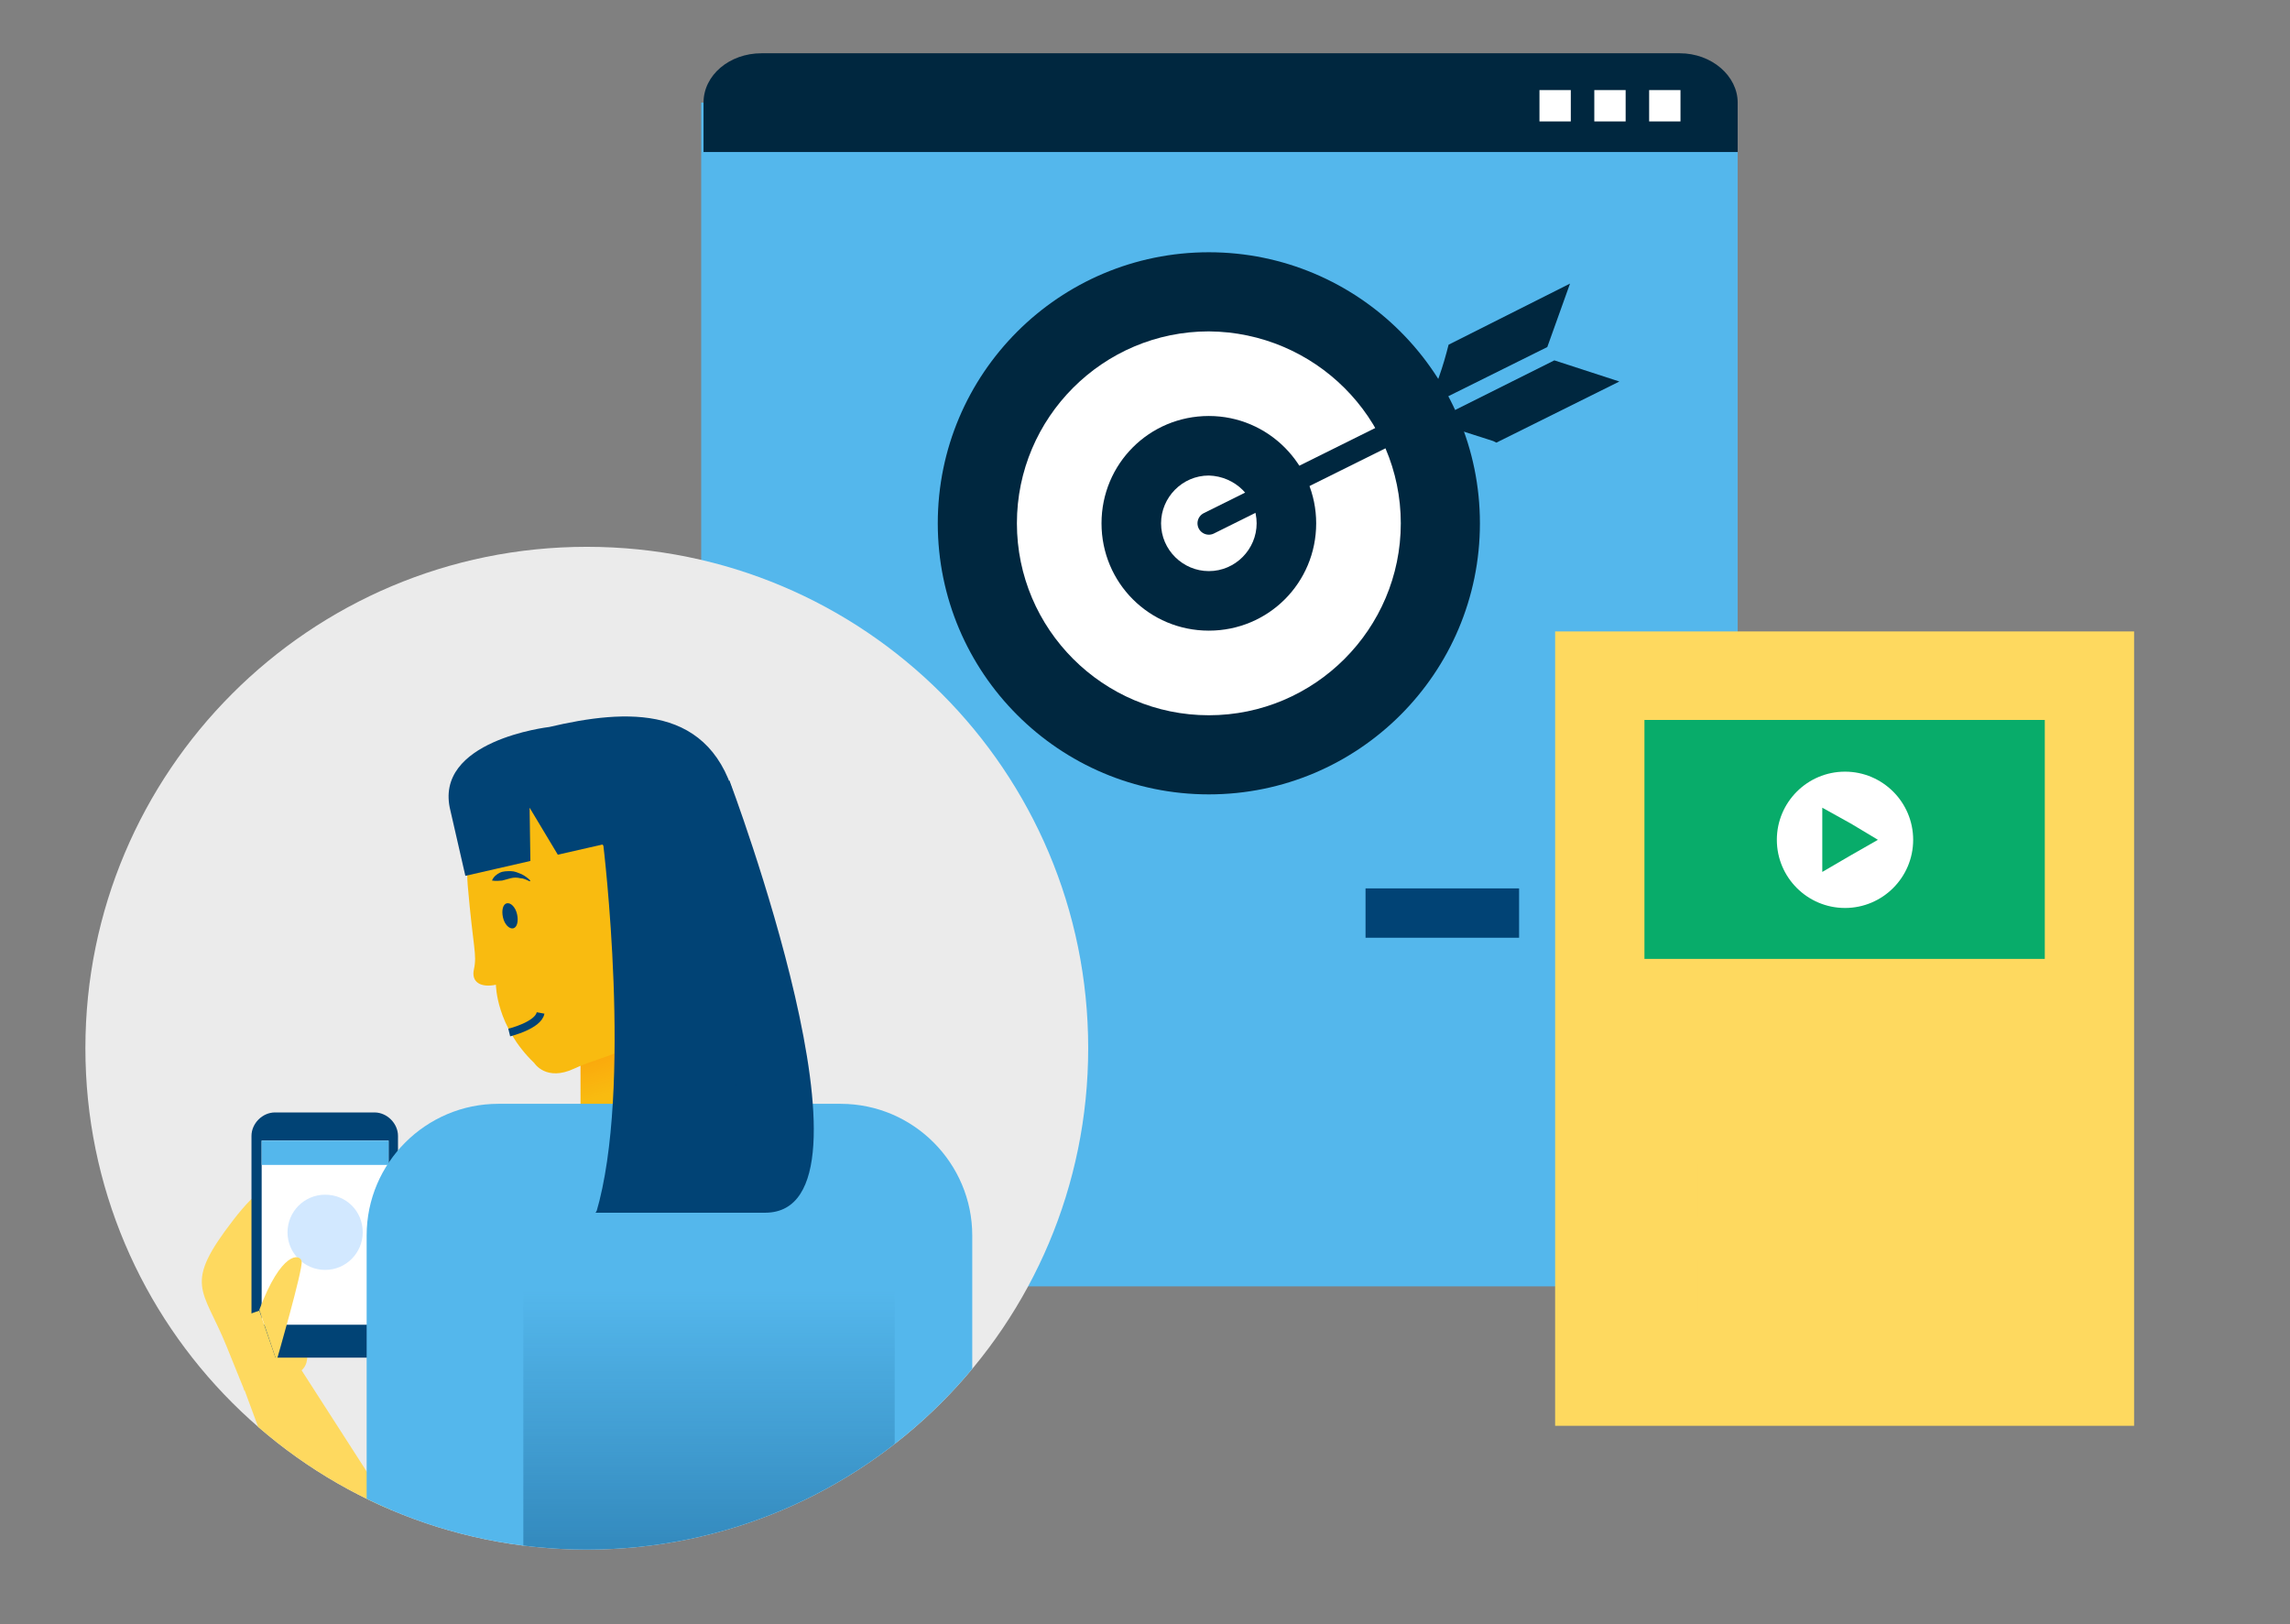<?xml version="1.0" encoding="UTF-8"?> <!-- Generator: Adobe Illustrator 25.4.1, SVG Export Plug-In . SVG Version: 6.00 Build 0) --> <svg xmlns="http://www.w3.org/2000/svg" xmlns:xlink="http://www.w3.org/1999/xlink" version="1.1" id="Layer_1" x="0px" y="0px" viewBox="0 0 292.3 207.3" style="enable-background:new 0 0 292.3 207.3;" xml:space="preserve"><rect x="0" y="0" width="292.3" height="207.3" fill="#808080" stroke="none"/> <style type="text/css"> .st0{fill:#54B7EC;} .st1{fill:#014375;} .st2{fill:#00273F;} .st3{fill:#FFFFFF;} .st4{fill:none;stroke:#00273F;stroke-width:2.902;stroke-linecap:round;stroke-miterlimit:10;} .st5{fill:#FED95F;} .st6{fill:#08AC6A;} .st7{fill:#EBEBEB;} .st8{clip-path:url(#SVGID_00000090274462197369620400000013272891590825287567_);fill:#FED95F;} .st9{clip-path:url(#SVGID_00000090274462197369620400000013272891590825287567_);} .st10{clip-path:url(#SVGID_00000090274462197369620400000013272891590825287567_);fill:#FFFFFF;} .st11{clip-path:url(#SVGID_00000090274462197369620400000013272891590825287567_);fill:#D2E8FF;} .st12{clip-path:url(#SVGID_00000090274462197369620400000013272891590825287567_);fill:#54B7EC;} .st13{fill:#F9BB10;} .st14{opacity:0.3;fill:url(#SVGID_00000044135500376024675910000005343245352082383282_);} .st15{fill:none;stroke:#014375;stroke-miterlimit:10;} .st16{opacity:0.4;fill:url(#SVGID_00000000905422378408281740000004640216497934300051_);} .st17{clip-path:url(#SVGID_00000090274462197369620400000013272891590825287567_);fill:#014375;} </style> <g> <rect x="89.5" y="13.1" class="st0" width="132.3" height="151.1"></rect> <rect x="102.3" y="110.3" class="st0" width="112.3" height="12.5"></rect> <rect x="174.3" y="113.4" class="st1" width="19.6" height="6.3"></rect> <g> <g> <path class="st2" d="M89.8,19.4c0,0,0-2.9,0-6.3c0-3.5,3.3-6.3,7.4-6.3h117.2c4.1,0,7.4,2.9,7.4,6.3c0,3.5,0,6.3,0,6.3"></path> </g> <g> <g> <rect x="196.5" y="11.5" class="st3" width="4" height="4"></rect> <rect x="203.5" y="11.5" class="st3" width="4" height="4"></rect> <rect x="210.5" y="11.5" class="st3" width="4" height="4"></rect> </g> </g> </g> <g> <g> <path class="st2" d="M188.9,66.8c0,19.1-15.5,34.6-34.6,34.6c-19.1,0-34.6-15.5-34.6-34.6c0-19.1,15.5-34.6,34.6-34.6 C173.4,32.2,188.9,47.7,188.9,66.8z"></path> <path class="st3" d="M178.8,66.8c0,13.5-11,24.5-24.5,24.5c-13.5,0-24.5-11-24.5-24.5c0-13.5,11-24.5,24.5-24.5 C167.8,42.4,178.8,53.3,178.8,66.8z"></path> <path class="st2" d="M168,66.8c0,7.6-6.1,13.7-13.7,13.7c-7.6,0-13.7-6.1-13.7-13.7c0-7.6,6.1-13.7,13.7-13.7 C161.9,53.1,168,59.3,168,66.8z"></path> <path class="st3" d="M160.4,66.8c0,3.3-2.7,6.1-6.1,6.1c-3.3,0-6.1-2.7-6.1-6.1c0-3.3,2.7-6.1,6.1-6.1 C157.7,60.8,160.4,63.5,160.4,66.8z"></path> </g> <g> <g> <line class="st4" x1="154.3" y1="66.8" x2="183.5" y2="52.3"></line> <g> <g> <polygon class="st2" points="191,56.5 190.6,56.3 182.8,53.8 198.4,46 206.7,48.7 "></polygon> <path class="st2" d="M200.4,36.2l-2.9,8.1L182,52c1.3-2.5,2.2-5.2,2.9-8L200.4,36.2z"></path> </g> </g> </g> </g> </g> <rect x="198.5" y="80.6" class="st5" width="73.9" height="101.4"></rect> <g> <rect x="209.9" y="91.9" class="st6" width="51.1" height="30.5"></rect> <g> <rect x="210.2" y="126.6" class="st5" width="50.9" height="2.1"></rect> <rect x="210.2" y="132.1" class="st5" width="50.9" height="2.1"></rect> <rect x="210.2" y="137.7" class="st5" width="50.9" height="2.1"></rect> </g> <g> <rect x="130.4" y="134.1" class="st0" width="50.9" height="2.1"></rect> <rect x="130.4" y="139.6" class="st0" width="50.9" height="2.1"></rect> <rect x="130.4" y="145.2" class="st0" width="50.9" height="2.1"></rect> </g> </g> <g> <path class="st3" d="M244.2,107.2c0,4.8-3.9,8.7-8.7,8.7c-4.8,0-8.7-3.9-8.7-8.7c0-4.8,3.9-8.7,8.7-8.7 C240.3,98.5,244.2,102.4,244.2,107.2z"></path> <polygon class="st6" points="239.7,107.2 236.2,109.2 232.6,111.3 232.6,107.2 232.6,103.1 236.2,105.1 "></polygon> </g> <rect x="209.9" y="148.6" class="st5" width="6.8" height="6.8"></rect> <rect x="209.9" y="160.8" class="st5" width="6.8" height="6.8"></rect> <rect x="221.3" y="150.9" class="st5" width="39.8" height="2.1"></rect> <rect x="221.3" y="163.1" class="st5" width="39.8" height="2.1"></rect> </g> <g> <path class="st7" d="M138.9,133.8c0,35.3-28.6,64-64,64c-35.3,0-64-28.6-64-64c0-35.3,28.6-64,64-64 C110.3,69.8,138.9,98.4,138.9,133.8z"></path> <g> <defs> <path id="SVGID_1_" d="M138.9,133.8c0,35.3-28.6,64-64,64c-35.3,0-64-28.6-64-64c0-35.3,28.6-64,64-64 C110.3,69.8,138.9,98.4,138.9,133.8z"></path> </defs> <clipPath id="SVGID_00000094604772389720289500000011943569527468101567_"> <use xlink:href="#SVGID_1_" style="overflow:visible;"></use> </clipPath> <path style="clip-path:url(#SVGID_00000094604772389720289500000011943569527468101567_);fill:#FED95F;" d="M37.4,175.5l-6.2,2 c0,0,0.7,1.7-2.3-5.7c-3-7.4-5.6-7.7,0.9-16.1c6-7.8,8.7-4.9,7.2-2c-2.2,4.1-2.3,5.4-2.3,5.4s-0.1,5.2,3.8,11.5 C38.5,170.6,40.7,174.5,37.4,175.5z"></path> <g style="clip-path:url(#SVGID_00000094604772389720289500000011943569527468101567_);"> <path class="st1" d="M50.9,170.3c0,1.7-1.4,3-3,3H35.1c-1.6,0-3-1.3-3-3V145c0-1.6,1.4-3,3-3h12.7c1.6,0,3,1.4,3,3V170.3z"></path> </g> <rect x="33.4" y="145.6" style="clip-path:url(#SVGID_00000094604772389720289500000011943569527468101567_);fill:#FFFFFF;" width="16.2" height="23.5"></rect> <path style="clip-path:url(#SVGID_00000094604772389720289500000011943569527468101567_);fill:#D2E8FF;" d="M46.3,157.3 c0,2.6-2.1,4.8-4.8,4.8c-2.6,0-4.8-2.1-4.8-4.8c0-2.6,2.1-4.8,4.8-4.8C44.2,152.5,46.3,154.6,46.3,157.3z"></path> <path style="clip-path:url(#SVGID_00000094604772389720289500000011943569527468101567_);fill:#FED95F;" d="M35.3,173.7 c0,0,3.4-11.7,3.2-12.7c-0.2-1-2.6-1.3-5.4,6.2L35.3,173.7z"></path> <path style="clip-path:url(#SVGID_00000094604772389720289500000011943569527468101567_);fill:#FED95F;" d="M35.3,173.7 c0,0-1.6,3.7-4.1,3.8l-1.3-9.1l3.2-1.1"></path> <polygon style="clip-path:url(#SVGID_00000094604772389720289500000011943569527468101567_);fill:#FED95F;" points="31.2,177.4 38.5,197.2 50.9,194.2 38.1,174.3 "></polygon> <rect x="33.4" y="145.6" style="clip-path:url(#SVGID_00000094604772389720289500000011943569527468101567_);fill:#54B7EC;" width="16.2" height="3.1"></rect> <g style="clip-path:url(#SVGID_00000094604772389720289500000011943569527468101567_);"> <g> <rect x="74.1" y="121.3" class="st13" width="16.3" height="24.5"></rect> <linearGradient id="SVGID_00000154391504660510266990000013432230008523466158_" gradientUnits="userSpaceOnUse" x1="210.194" y1="130.765" x2="212.171" y2="138.208" gradientTransform="matrix(1 0 0 1 -128.638 0)"> <stop offset="0.172" style="stop-color:#FF6D00"></stop> <stop offset="0.995" style="stop-color:#FF6D00;stop-opacity:0"></stop> </linearGradient> <rect x="74.1" y="121.3" style="opacity:0.3;fill:url(#SVGID_00000154391504660510266990000013432230008523466158_);" width="16.3" height="24.5"></rect> </g> <path class="st13" d="M64.8,100.5c0,0-5.8,4.3-5.1,12.5c0.7,8.1,1.2,8.8,0.8,10.7c-0.4,1.7,0.9,2.4,2.8,2c0,0,0,5.3,4.9,10 c0,0,1.5,2.4,5.1,0.7c3.8-1.8,10.9-2.7,12-8.1c1-5.4,7.7-16.7,4.2-19.7C86,105.6,69.4,96.6,64.8,100.5z"></path> <path class="st15" d="M65,131.8c0,0,3.7-0.9,4-2.5"></path> <path class="st1" d="M66,116.7c0.2,0.9,0,1.7-0.5,1.8c-0.5,0.1-1.1-0.5-1.3-1.4c-0.2-0.9,0-1.7,0.5-1.8 C65.2,115.2,65.8,115.8,66,116.7z"></path> <g> <path class="st1" d="M62.8,112.4c0.2-0.5,0.6-0.8,1-1c0.4-0.2,0.9-0.2,1.4-0.2c0.5,0,0.9,0.2,1.4,0.4c0.4,0.2,0.8,0.5,1.1,0.8 l-0.1,0.1c-0.4-0.2-0.8-0.4-1.2-0.4c-0.4-0.1-0.8-0.1-1.2,0c-0.4,0.1-0.7,0.2-1.1,0.3C63.8,112.4,63.4,112.5,62.8,112.4 L62.8,112.4z"></path> </g> <g> <path class="st0" d="M46.8,198.4v-40.7c0-9.3,7.6-16.8,16.8-16.8h43.7c9.3,0,16.8,7.6,16.8,16.8v40.7"></path> </g> <linearGradient id="SVGID_00000119107799097262288660000018359867297355855798_" gradientUnits="userSpaceOnUse" x1="219.109" y1="198.371" x2="219.109" y2="164.495" gradientTransform="matrix(1 0 0 1 -128.638 0)"> <stop offset="0" style="stop-color:#014375"></stop> <stop offset="0.995" style="stop-color:#014375;stop-opacity:0"></stop> </linearGradient> <rect x="66.8" y="164.5" style="opacity:0.4;fill:url(#SVGID_00000119107799097262288660000018359867297355855798_);" width="47.4" height="33.9"></rect> <path class="st1" d="M81.8,113.1l7.8,11.5l3-0.7c0,0,3.1-13.8,1.4-21.2c-3-13-14.1-12.2-23.9-9.9c0,0-14.9,1.7-12.6,10.7l1.9,8.3 l8.3-1.9l-0.1-6.8l3.6,6l5.7-1.3L81.8,113.1"></path> <path class="st5" d="M80.3,116.9c0,0-0.5-4.7,3-4.5c3.8,0.1,3.2,6.9-1.8,9.8L80.3,116.9z"></path> </g> <path style="clip-path:url(#SVGID_00000094604772389720289500000011943569527468101567_);fill:#014375;" d="M76,154.8h21.7 c16.2-0.1-4.6-55.2-4.6-55.2L85.2,118C85.2,118,81.9,148.8,76,154.8z"></path> <path style="clip-path:url(#SVGID_00000094604772389720289500000011943569527468101567_);fill:#014375;" d="M77,107.8 c0,0,3.8,31.1-0.9,47l18.6-2.3L93,122.2l-4.7-14.4H77z"></path> </g> </g> </svg> 